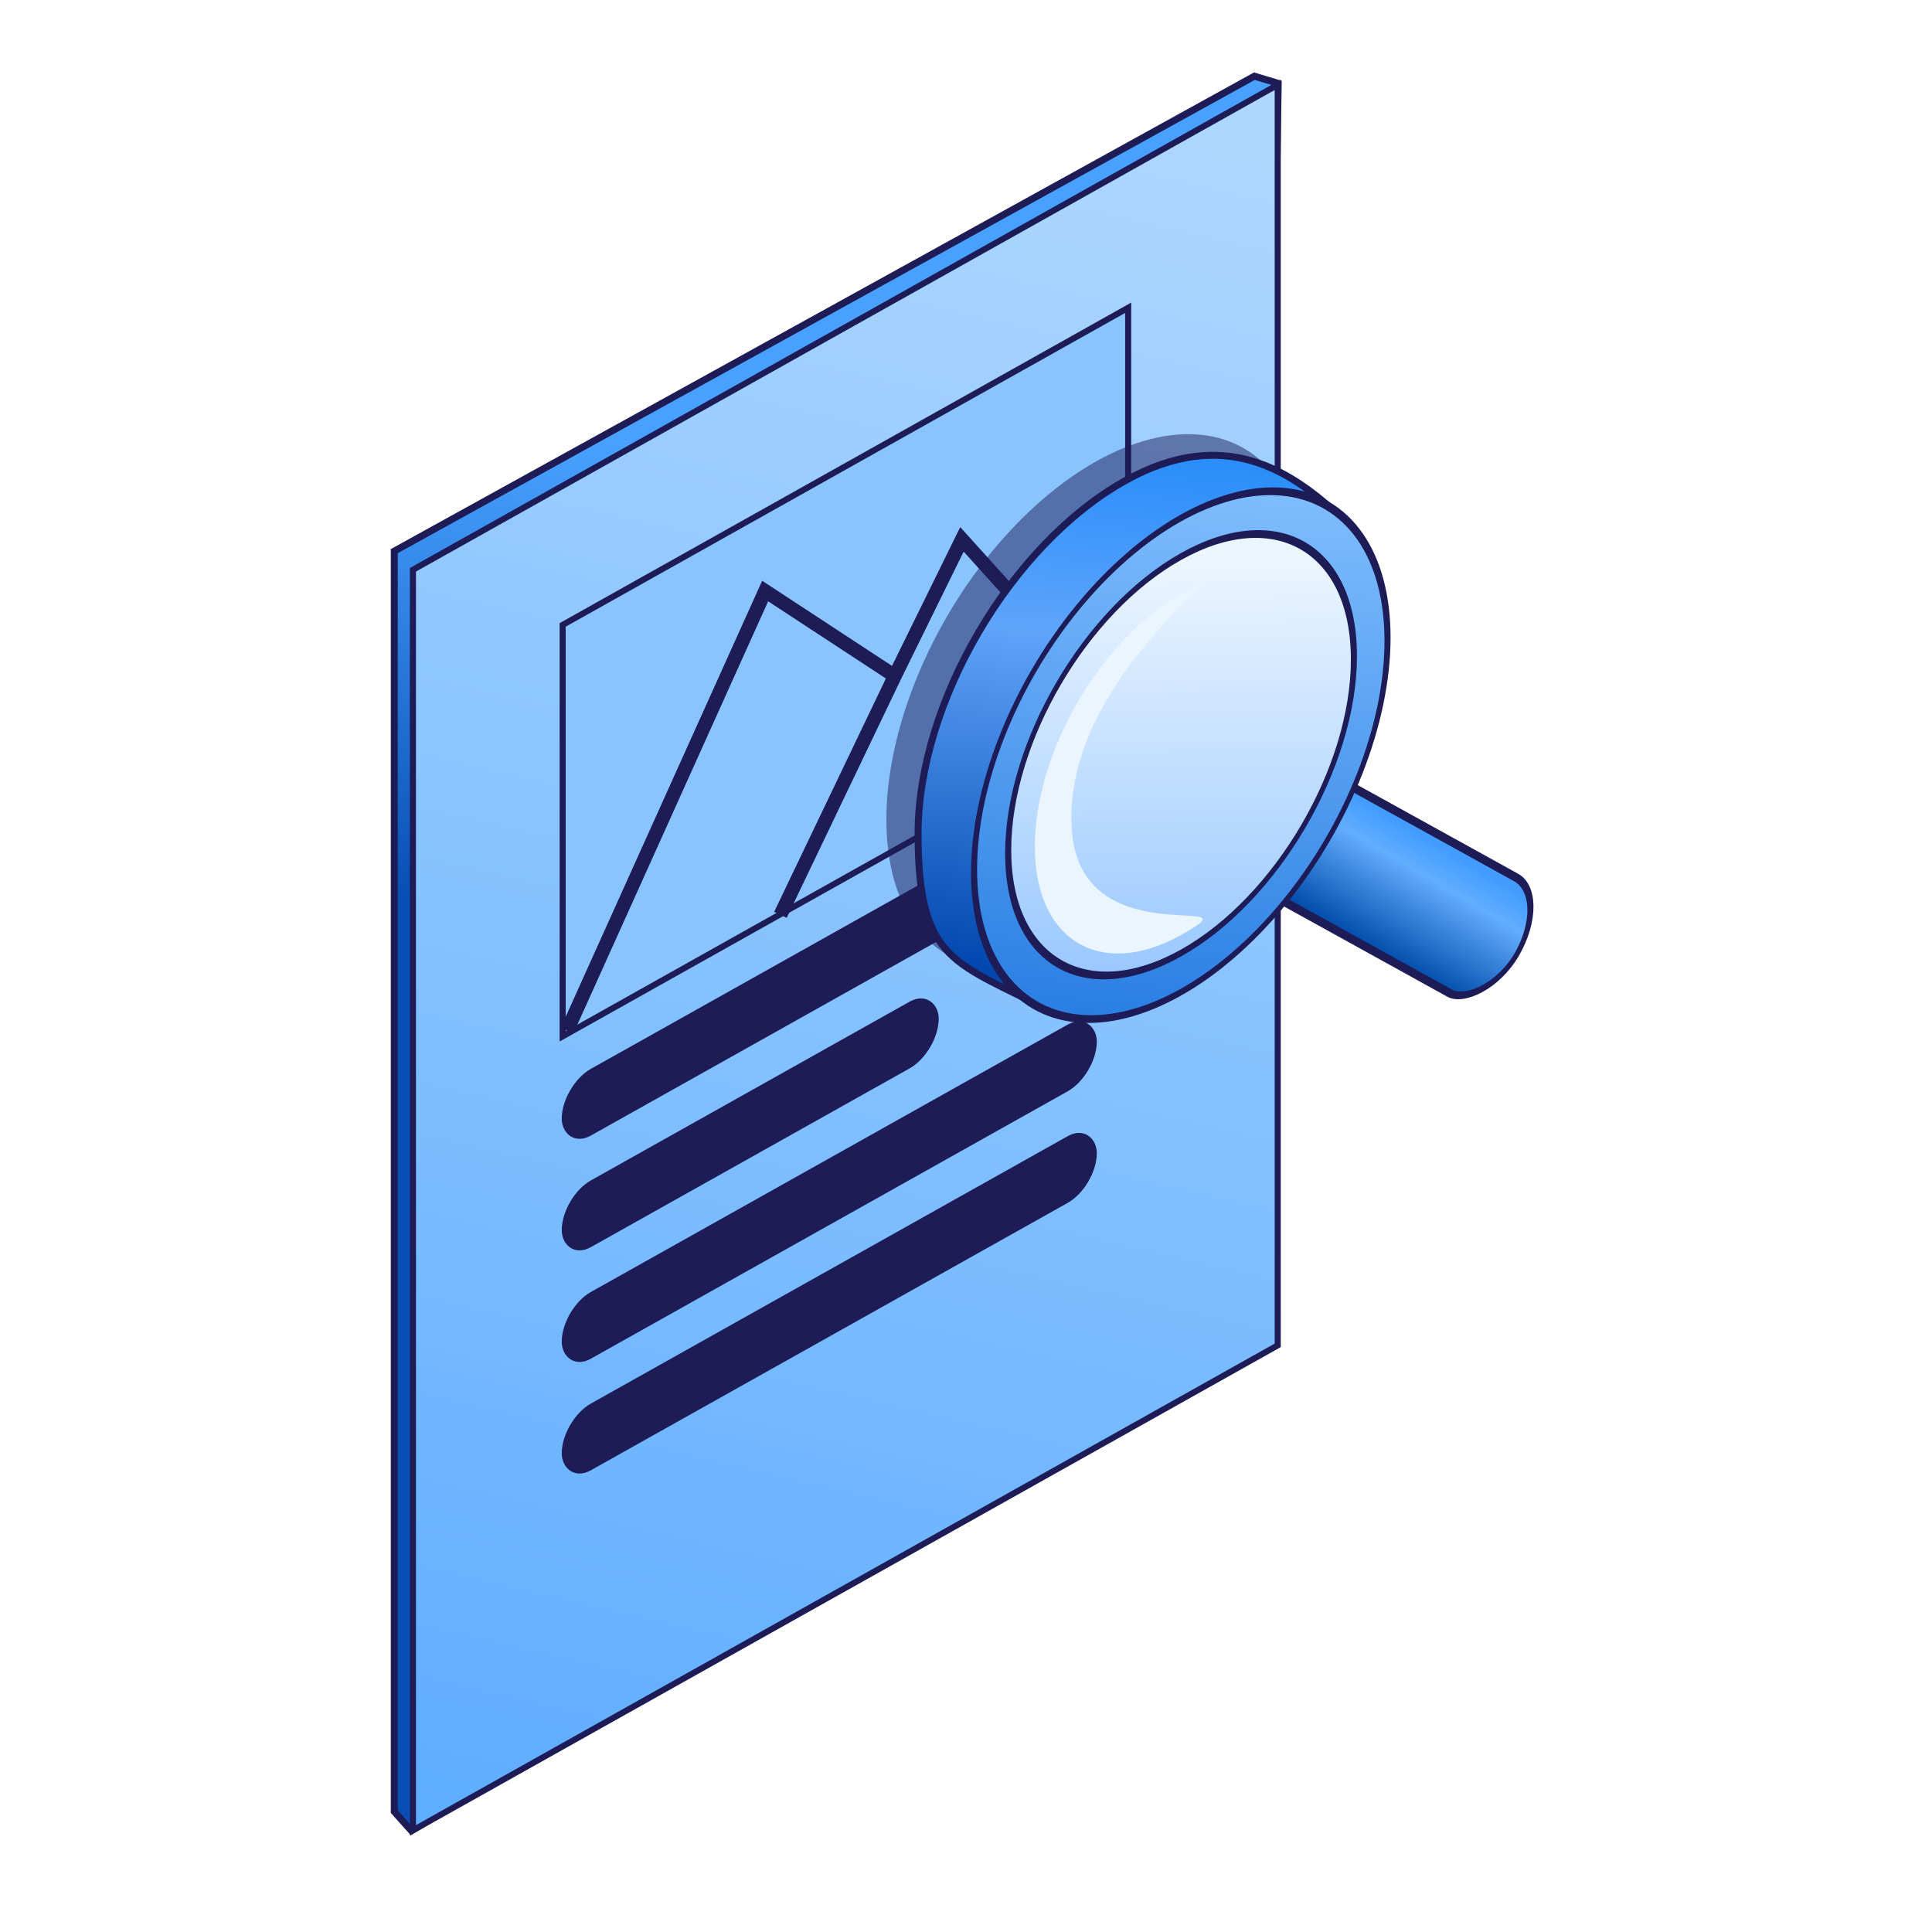 <svg width="98" height="98" viewBox="0 0 98 98" fill="none" xmlns="http://www.w3.org/2000/svg">
<rect x="0" y="0" width="98" height="98" fill="#333333" stroke="none"/>
<g clip-path="url(#clip0_672_2113)">
<rect width="98" height="98" fill="white"></rect>
<path d="M20 27.956L63.63 3.864L64.836 4.227L63.891 67.314L20.87 92.867L20 91.894V27.956Z" fill="url(#paint0_linear_672_2113)" stroke="#1D1C57" stroke-width="0.353"></path>
<rect width="50.305" height="63.939" transform="matrix(0.872 -0.489 0 1 20.946 28.902)" fill="url(#paint1_linear_672_2113)" stroke="#1D1C57" stroke-width="0.353"></rect>
<rect x="0.154" y="0.09" width="32.895" height="20.869" transform="matrix(0.872 -0.489 0 1 28.407 31.683)" fill="#8AC4FF" stroke="#1D1C57" stroke-width="0.353"></rect>
<path d="M28.764 52.277L38.812 29.98L45.387 34.29M45.387 34.29L39.587 46.405M45.387 34.29L48.794 27.358L57.008 36.46" stroke="#1D1C57" stroke-width="0.705"></path>
<rect width="33.248" height="3.384" rx="1.692" transform="matrix(0.872 -0.489 0 1 28.494 55.046)" fill="#1D1C57"></rect>
<rect width="21.929" height="3.384" rx="1.692" transform="matrix(0.872 -0.489 0 1 28.494 60.705)" fill="#1D1C57"></rect>
<rect width="31.125" height="3.384" rx="1.692" transform="matrix(0.872 -0.489 0 1 28.494 66.364)" fill="#1D1C57"></rect>
<rect width="31.125" height="3.384" rx="1.692" transform="matrix(0.872 -0.489 0 1 28.494 72.024)" fill="#1D1C57"></rect>
<g style="mix-blend-mode:multiply" opacity="0.5">
<circle cx="12.203" cy="12.203" r="12.203" transform="matrix(0.872 -0.489 0 1 44.961 29.371)" fill="#1D1C57"></circle>
</g>
<rect x="0.218" y="-0.125" width="5.545" height="20.439" rx="2.772" transform="matrix(0.608 -1.058 0.626 0.346 62.412 44.534)" fill="url(#paint2_linear_672_2113)" stroke="#1D1C57" stroke-width="0.353"></rect>
<path d="M67.816 26.034L53.336 51.328C52.667 50.975 52.047 50.67 51.482 50.392C51.054 50.182 50.657 49.987 50.294 49.797C49.416 49.34 48.712 48.909 48.162 48.353C47.069 47.248 46.569 45.639 46.569 42.294C46.569 35.652 51.267 27.637 57.062 24.391C62.17 21.53 65.545 24.012 67.816 26.034Z" fill="url(#paint3_linear_672_2113)" stroke="#1D1C57" stroke-width="0.353"></path>
<circle cx="12.203" cy="12.203" r="12.026" transform="matrix(0.872 -0.489 0 1 49.254 32.07)" fill="url(#paint4_linear_672_2113)" stroke="#1D1C57" stroke-width="0.353"></circle>
<circle cx="10.232" cy="10.232" r="10.056" transform="matrix(0.872 -0.489 0 1 50.986 33.056)" fill="url(#paint5_linear_672_2113)" stroke="#1D1C57" stroke-width="0.353"></circle>
<path d="M54.379 42.232C54.943 48.609 64.056 45.107 59.941 47.411C55.826 49.716 52.491 47.712 52.491 42.936C52.491 38.16 55.826 32.42 59.941 30.115C64.056 27.811 53.675 34.257 54.379 42.232Z" fill="#EBF5FF"></path>
</g>
<defs>
<linearGradient id="paint0_linear_672_2113" x1="36.383" y1="18.87" x2="34.626" y2="92.764" gradientUnits="userSpaceOnUse">
<stop offset="0.051" stop-color="#48A1FF"></stop>
<stop offset="0.367" stop-color="#084EB4"></stop>
</linearGradient>
<linearGradient id="paint1_linear_672_2113" x1="44.593" y1="-1.217" x2="-12.481" y2="81.359" gradientUnits="userSpaceOnUse">
<stop stop-color="#AED7FF"></stop>
<stop offset="1" stop-color="#48A1FF"></stop>
</linearGradient>
<linearGradient id="paint2_linear_672_2113" x1="0.196" y1="11.309" x2="5.414" y2="11.394" gradientUnits="userSpaceOnUse">
<stop stop-color="#004BA9"></stop>
<stop offset="0.729" stop-color="#62ADFF"></stop>
<stop offset="1" stop-color="#419CFE"></stop>
</linearGradient>
<linearGradient id="paint3_linear_672_2113" x1="61.438" y1="21.764" x2="58.595" y2="50.079" gradientUnits="userSpaceOnUse">
<stop stop-color="#208AFA"></stop>
<stop offset="0.39" stop-color="#5EA4FB"></stop>
<stop offset="1" stop-color="#0046AD"></stop>
</linearGradient>
<linearGradient id="paint4_linear_672_2113" x1="17.218" y1="1.47728e-07" x2="5.339" y2="21.775" gradientUnits="userSpaceOnUse">
<stop stop-color="#82C0FF"></stop>
<stop offset="1" stop-color="#2B7FE3"></stop>
</linearGradient>
<linearGradient id="paint5_linear_672_2113" x1="12.467" y1="1.548" x2="4.477" y2="18.258" gradientUnits="userSpaceOnUse">
<stop stop-color="#EBF5FF"></stop>
<stop offset="1" stop-color="#9BC9FF"></stop>
</linearGradient>
<clipPath id="clip0_672_2113">
<rect width="98" height="98" fill="white"></rect>
</clipPath>
</defs>
</svg>
